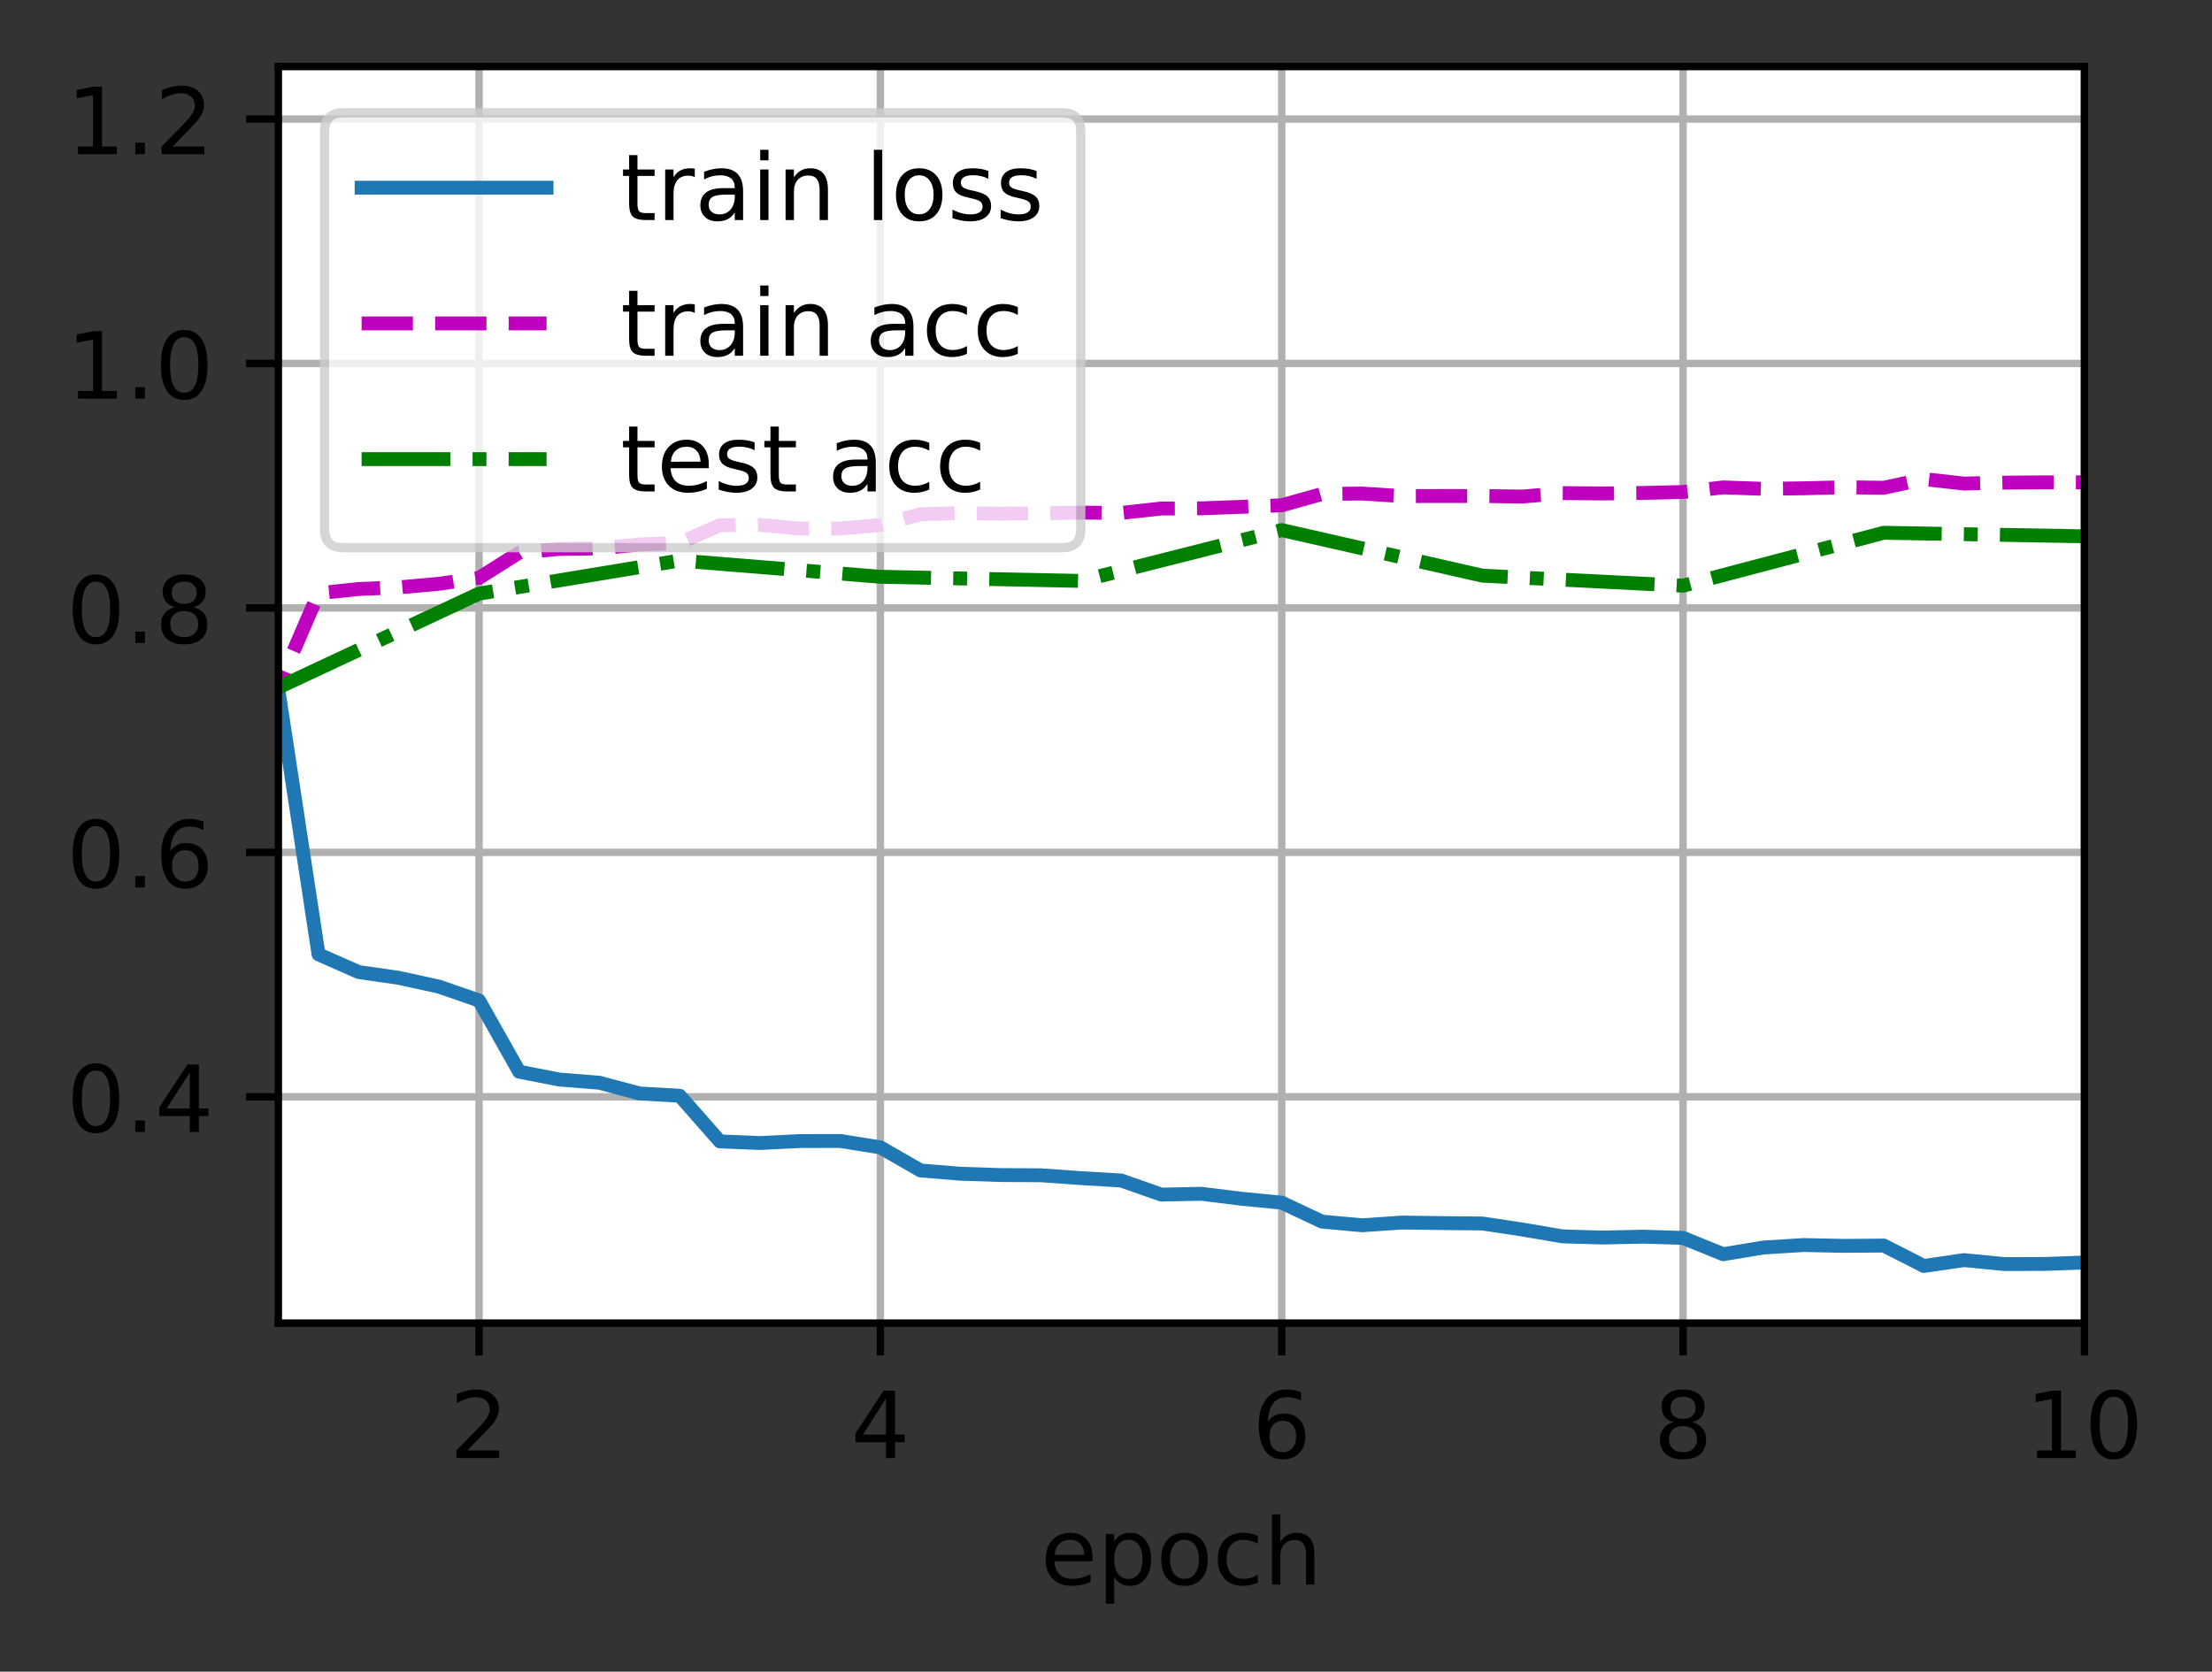 <?xml version="1.0" encoding="UTF-8"?>
<svg xmlns="http://www.w3.org/2000/svg" xmlns:xlink="http://www.w3.org/1999/xlink" width="299pt" height="226pt" viewBox="0 0 299 226" version="1.1">
<rect x="0" y="0" width="299" height="226" fill="#333333" stroke="none"/>
<defs>
<clipPath id="clip1">
  <path d="M 64 9 L 66 9 L 66 178.875 L 64 178.875 Z M 64 9 "/>
</clipPath>
<clipPath id="clip2">
  <path d="M 118 9 L 120 9 L 120 178.875 L 118 178.875 Z M 118 9 "/>
</clipPath>
<clipPath id="clip3">
  <path d="M 172 9 L 174 9 L 174 178.875 L 172 178.875 Z M 172 9 "/>
</clipPath>
<clipPath id="clip4">
  <path d="M 226 9 L 229 9 L 229 178.875 L 226 178.875 Z M 226 9 "/>
</clipPath>
<clipPath id="clip5">
  <path d="M 281 9 L 281.754 9 L 281.754 178.875 L 281 178.875 Z M 281 9 "/>
</clipPath>
<clipPath id="clip6">
  <path d="M 37.629 147 L 281.754 147 L 281.754 149 L 37.629 149 Z M 37.629 147 "/>
</clipPath>
<clipPath id="clip7">
  <path d="M 37.629 114 L 281.754 114 L 281.754 116 L 37.629 116 Z M 37.629 114 "/>
</clipPath>
<clipPath id="clip8">
  <path d="M 37.629 81 L 281.754 81 L 281.754 83 L 37.629 83 Z M 37.629 81 "/>
</clipPath>
<clipPath id="clip9">
  <path d="M 37.629 48 L 281.754 48 L 281.754 50 L 37.629 50 Z M 37.629 48 "/>
</clipPath>
<clipPath id="clip10">
  <path d="M 37.629 15 L 281.754 15 L 281.754 17 L 37.629 17 Z M 37.629 15 "/>
</clipPath>
<clipPath id="clip11">
  <path d="M 37.629 15 L 281.754 15 L 281.754 173 L 37.629 173 Z M 37.629 15 "/>
</clipPath>
<clipPath id="clip12">
  <path d="M 37.629 63 L 281.754 63 L 281.754 119 L 37.629 119 Z M 37.629 63 "/>
</clipPath>
<clipPath id="clip13">
  <path d="M 37.629 70 L 281.754 70 L 281.754 94 L 37.629 94 Z M 37.629 70 "/>
</clipPath>
<filter id="alpha" filterUnits="objectBoundingBox" x="0%" y="0%" width="100%" height="100%">
  <feColorMatrix type="matrix" in="SourceGraphic" values="0 0 0 0 1 0 0 0 0 1 0 0 0 0 1 0 0 0 1 0"/>
</filter>
<mask id="mask0">
  <g filter="url(#alpha)">
<rect x="0" y="0" width="299" height="226" style="fill:rgb(0%,0%,0%);fill-opacity:0.8;stroke:none;"/>
  </g>
</mask>
<clipPath id="clip14">
  <rect x="0" y="0" width="299" height="226"/>
</clipPath>
<g id="surface5" clip-path="url(#clip14)">
<path style="fill-rule:nonzero;fill:rgb(100%,100%,100%);fill-opacity:1;stroke-width:1;stroke-linecap:butt;stroke-linejoin:miter;stroke:rgb(80%,80%,80%);stroke-opacity:1;stroke-miterlimit:4;" d="M 37.103 59.234 L 114.872 59.234 C 116.206 59.234 116.872 58.569 116.872 57.234 L 116.872 14.2 C 116.872 12.866 116.206 12.2 114.872 12.2 L 37.103 12.2 C 35.769 12.2 35.103 12.866 35.103 14.2 L 35.103 57.234 C 35.103 58.569 35.769 59.234 37.103 59.234 Z M 37.103 59.234 " transform="matrix(1.25,0,0,1.25,0,0)"/>
</g>
</defs>
<g id="surface1">
<path style=" stroke:none;fill-rule:nonzero;fill:rgb(100%,100%,100%);fill-opacity:1;" d="M 37.629 178.875 L 281.754 178.875 L 281.754 9 L 37.629 9 Z M 37.629 178.875 "/>
<g clip-path="url(#clip1)" clip-rule="nonzero">
<path style="fill:none;stroke-width:0.8;stroke-linecap:square;stroke-linejoin:round;stroke:rgb(69.02%,69.02%,69.02%);stroke-opacity:1;stroke-miterlimit:4;" d="M 51.803 143.1 L 51.803 7.2 " transform="matrix(1.25,0,0,1.25,0,0)"/>
</g>
<path style="fill:none;stroke-width:0.8;stroke-linecap:butt;stroke-linejoin:round;stroke:rgb(0%,0%,0%);stroke-opacity:1;stroke-miterlimit:4;" d="M 0 0 L 0 3.5 " transform="matrix(1.25,0,0,1.25,64.754,178.875)"/>
<path style=" stroke:none;fill-rule:nonzero;fill:rgb(0%,0%,0%);fill-opacity:1;" d="M 63.176 196.086 L 67.477 196.086 L 67.477 197.125 L 61.695 197.125 L 61.695 196.086 C 62.16 195.602 62.797 194.953 63.605 194.137 C 64.414 193.32 64.922 192.793 65.129 192.559 C 65.523 192.113 65.797 191.738 65.953 191.434 C 66.113 191.125 66.191 190.824 66.191 190.527 C 66.191 190.043 66.023 189.648 65.68 189.344 C 65.344 189.035 64.898 188.883 64.352 188.883 C 63.969 188.883 63.559 188.949 63.129 189.086 C 62.699 189.219 62.242 189.422 61.754 189.695 L 61.754 188.449 C 62.25 188.25 62.715 188.102 63.145 188 C 63.578 187.898 63.973 187.848 64.328 187.848 C 65.273 187.848 66.027 188.082 66.586 188.555 C 67.148 189.027 67.43 189.656 67.43 190.445 C 67.43 190.82 67.359 191.176 67.219 191.512 C 67.078 191.848 66.824 192.242 66.453 192.699 C 66.352 192.816 66.027 193.156 65.484 193.723 C 64.938 194.285 64.168 195.074 63.176 196.086 Z M 63.176 196.086 "/>
<g clip-path="url(#clip2)" clip-rule="nonzero">
<path style="fill:none;stroke-width:0.8;stroke-linecap:square;stroke-linejoin:round;stroke:rgb(69.02%,69.02%,69.02%);stroke-opacity:1;stroke-miterlimit:4;" d="M 95.203 143.1 L 95.203 7.2 " transform="matrix(1.25,0,0,1.25,0,0)"/>
</g>
<path style="fill:none;stroke-width:0.8;stroke-linecap:butt;stroke-linejoin:round;stroke:rgb(0%,0%,0%);stroke-opacity:1;stroke-miterlimit:4;" d="M 0 0 L 0 3.5 " transform="matrix(1.25,0,0,1.25,119.004,178.875)"/>
<path style=" stroke:none;fill-rule:nonzero;fill:rgb(0%,0%,0%);fill-opacity:1;" d="M 119.75 189.086 L 116.641 193.949 L 119.75 193.949 Z M 119.43 188.012 L 120.977 188.012 L 120.977 193.949 L 122.281 193.949 L 122.281 194.977 L 120.977 194.977 L 120.977 197.125 L 119.75 197.125 L 119.75 194.977 L 115.641 194.977 L 115.641 193.785 Z M 119.43 188.012 "/>
<g clip-path="url(#clip3)" clip-rule="nonzero">
<path style="fill:none;stroke-width:0.8;stroke-linecap:square;stroke-linejoin:round;stroke:rgb(69.02%,69.02%,69.02%);stroke-opacity:1;stroke-miterlimit:4;" d="M 138.603 143.1 L 138.603 7.2 " transform="matrix(1.25,0,0,1.25,0,0)"/>
</g>
<path style="fill:none;stroke-width:0.8;stroke-linecap:butt;stroke-linejoin:round;stroke:rgb(0%,0%,0%);stroke-opacity:1;stroke-miterlimit:4;" d="M 0 0 L 0 3.5 " transform="matrix(1.25,0,0,1.25,173.254,178.875)"/>
<path style=" stroke:none;fill-rule:nonzero;fill:rgb(0%,0%,0%);fill-opacity:1;" d="M 173.406 192.078 C 172.852 192.078 172.414 192.266 172.086 192.645 C 171.766 193.023 171.602 193.539 171.602 194.199 C 171.602 194.855 171.766 195.371 172.086 195.754 C 172.414 196.133 172.852 196.324 173.406 196.324 C 173.957 196.324 174.395 196.133 174.719 195.754 C 175.043 195.371 175.203 194.855 175.203 194.199 C 175.203 193.539 175.043 193.023 174.719 192.645 C 174.395 192.266 173.957 192.078 173.406 192.078 Z M 175.852 188.211 L 175.852 189.336 C 175.543 189.188 175.23 189.078 174.914 189 C 174.598 188.922 174.285 188.883 173.977 188.883 C 173.164 188.883 172.539 189.156 172.109 189.707 C 171.684 190.258 171.438 191.086 171.375 192.199 C 171.617 191.844 171.918 191.57 172.281 191.383 C 172.641 191.195 173.043 191.102 173.477 191.102 C 174.391 191.102 175.117 191.379 175.648 191.934 C 176.18 192.488 176.445 193.242 176.445 194.199 C 176.445 195.137 176.168 195.887 175.613 196.453 C 175.059 197.02 174.324 197.301 173.406 197.301 C 172.352 197.301 171.543 196.898 170.984 196.09 C 170.43 195.281 170.148 194.109 170.148 192.578 C 170.148 191.137 170.492 189.988 171.176 189.133 C 171.859 188.273 172.777 187.848 173.93 187.848 C 174.238 187.848 174.551 187.875 174.867 187.938 C 175.18 188 175.508 188.09 175.852 188.211 Z M 175.852 188.211 "/>
<g clip-path="url(#clip4)" clip-rule="nonzero">
<path style="fill:none;stroke-width:0.8;stroke-linecap:square;stroke-linejoin:round;stroke:rgb(69.02%,69.02%,69.02%);stroke-opacity:1;stroke-miterlimit:4;" d="M 182.003 143.1 L 182.003 7.2 " transform="matrix(1.25,0,0,1.25,0,0)"/>
</g>
<path style="fill:none;stroke-width:0.8;stroke-linecap:butt;stroke-linejoin:round;stroke:rgb(0%,0%,0%);stroke-opacity:1;stroke-miterlimit:4;" d="M 0 0 L 0 3.5 " transform="matrix(1.25,0,0,1.25,227.504,178.875)"/>
<path style=" stroke:none;fill-rule:nonzero;fill:rgb(0%,0%,0%);fill-opacity:1;" d="M 227.5 192.797 C 226.914 192.797 226.453 192.953 226.117 193.266 C 225.781 193.578 225.617 194.012 225.617 194.559 C 225.617 195.109 225.781 195.539 226.117 195.855 C 226.453 196.168 226.914 196.324 227.5 196.324 C 228.086 196.324 228.547 196.168 228.883 195.852 C 229.223 195.535 229.391 195.105 229.391 194.559 C 229.391 194.012 229.227 193.578 228.891 193.266 C 228.555 192.953 228.09 192.797 227.5 192.797 Z M 226.266 192.273 C 225.738 192.141 225.328 191.895 225.031 191.535 C 224.738 191.172 224.59 190.727 224.59 190.207 C 224.59 189.48 224.848 188.902 225.367 188.48 C 225.887 188.059 226.598 187.848 227.5 187.848 C 228.406 187.848 229.121 188.059 229.637 188.48 C 230.152 188.902 230.414 189.48 230.414 190.207 C 230.414 190.727 230.266 191.172 229.969 191.535 C 229.676 191.895 229.266 192.141 228.742 192.273 C 229.336 192.41 229.797 192.68 230.125 193.086 C 230.461 193.488 230.625 193.977 230.625 194.559 C 230.625 195.441 230.355 196.121 229.816 196.594 C 229.277 197.066 228.504 197.301 227.5 197.301 C 226.496 197.301 225.723 197.066 225.184 196.594 C 224.645 196.121 224.375 195.441 224.375 194.559 C 224.375 193.977 224.543 193.488 224.875 193.086 C 225.211 192.68 225.672 192.41 226.266 192.273 Z M 225.816 190.324 C 225.816 190.797 225.965 191.164 226.258 191.43 C 226.555 191.691 226.969 191.824 227.5 191.824 C 228.031 191.824 228.445 191.691 228.742 191.43 C 229.043 191.164 229.191 190.797 229.191 190.324 C 229.191 189.852 229.043 189.484 228.742 189.219 C 228.445 188.953 228.031 188.824 227.5 188.824 C 226.969 188.824 226.555 188.953 226.258 189.219 C 225.965 189.484 225.816 189.852 225.816 190.324 Z M 225.816 190.324 "/>
<g clip-path="url(#clip5)" clip-rule="nonzero">
<path style="fill:none;stroke-width:0.8;stroke-linecap:square;stroke-linejoin:round;stroke:rgb(69.02%,69.02%,69.02%);stroke-opacity:1;stroke-miterlimit:4;" d="M 225.403 143.1 L 225.403 7.2 " transform="matrix(1.25,0,0,1.25,0,0)"/>
</g>
<path style="fill:none;stroke-width:0.8;stroke-linecap:butt;stroke-linejoin:round;stroke:rgb(0%,0%,0%);stroke-opacity:1;stroke-miterlimit:4;" d="M 0 0 L 0 3.5 " transform="matrix(1.25,0,0,1.25,281.754,178.875)"/>
<path style=" stroke:none;fill-rule:nonzero;fill:rgb(0%,0%,0%);fill-opacity:1;" d="M 275.352 196.086 L 277.367 196.086 L 277.367 189.133 L 275.172 189.574 L 275.172 188.449 L 277.352 188.012 L 278.586 188.012 L 278.586 196.086 L 280.602 196.086 L 280.602 197.125 L 275.352 197.125 Z M 275.352 196.086 "/>
<path style=" stroke:none;fill-rule:nonzero;fill:rgb(0%,0%,0%);fill-opacity:1;" d="M 285.727 188.824 C 285.094 188.824 284.613 189.137 284.293 189.762 C 283.977 190.383 283.816 191.324 283.816 192.578 C 283.816 193.824 283.977 194.762 284.293 195.387 C 284.613 196.012 285.094 196.324 285.727 196.324 C 286.367 196.324 286.844 196.012 287.164 195.387 C 287.484 194.762 287.645 193.824 287.645 192.578 C 287.645 191.324 287.484 190.383 287.164 189.762 C 286.844 189.137 286.367 188.824 285.727 188.824 Z M 285.727 187.848 C 286.75 187.848 287.527 188.25 288.066 189.059 C 288.605 189.867 288.875 191.039 288.875 192.578 C 288.875 194.109 288.605 195.281 288.066 196.09 C 287.527 196.898 286.75 197.301 285.727 197.301 C 284.707 197.301 283.926 196.898 283.387 196.09 C 282.848 195.281 282.578 194.109 282.578 192.578 C 282.578 191.039 282.848 189.867 283.387 189.059 C 283.926 188.25 284.707 187.848 285.727 187.848 Z M 285.727 187.848 "/>
<path style=" stroke:none;fill-rule:nonzero;fill:rgb(0%,0%,0%);fill-opacity:1;" d="M 147.68 210.523 L 147.68 211.07 L 142.516 211.07 C 142.566 211.844 142.801 212.434 143.219 212.84 C 143.633 213.242 144.215 213.445 144.961 213.445 C 145.391 213.445 145.809 213.395 146.211 213.289 C 146.617 213.184 147.02 213.023 147.422 212.812 L 147.422 213.875 C 147.016 214.043 146.602 214.176 146.18 214.266 C 145.758 214.355 145.328 214.398 144.891 214.398 C 143.801 214.398 142.938 214.082 142.301 213.449 C 141.664 212.812 141.344 211.953 141.344 210.871 C 141.344 209.75 141.648 208.863 142.25 208.207 C 142.855 207.551 143.672 207.223 144.695 207.223 C 145.617 207.223 146.344 207.516 146.879 208.109 C 147.414 208.699 147.68 209.504 147.68 210.523 Z M 146.559 210.191 C 146.551 209.578 146.379 209.09 146.043 208.723 C 145.707 208.355 145.262 208.172 144.711 208.172 C 144.082 208.172 143.582 208.348 143.203 208.703 C 142.828 209.059 142.613 209.555 142.555 210.199 Z M 146.559 210.191 "/>
<path style=" stroke:none;fill-rule:nonzero;fill:rgb(0%,0%,0%);fill-opacity:1;" d="M 150.609 213.195 L 150.609 216.82 L 149.48 216.82 L 149.48 207.387 L 150.609 207.387 L 150.609 208.422 C 150.848 208.016 151.145 207.715 151.504 207.52 C 151.867 207.32 152.297 207.223 152.797 207.223 C 153.625 207.223 154.301 207.551 154.82 208.211 C 155.34 208.867 155.598 209.734 155.598 210.809 C 155.598 211.883 155.34 212.75 154.82 213.41 C 154.301 214.07 153.625 214.398 152.797 214.398 C 152.297 214.398 151.867 214.301 151.504 214.102 C 151.145 213.902 150.848 213.602 150.609 213.195 Z M 154.434 210.809 C 154.434 209.984 154.262 209.336 153.922 208.867 C 153.582 208.395 153.117 208.16 152.523 208.16 C 151.926 208.16 151.461 208.395 151.121 208.867 C 150.781 209.336 150.609 209.984 150.609 210.809 C 150.609 211.633 150.781 212.281 151.121 212.754 C 151.461 213.223 151.926 213.457 152.523 213.457 C 153.117 213.457 153.582 213.223 153.922 212.754 C 154.262 212.281 154.434 211.633 154.434 210.809 Z M 154.434 210.809 "/>
<path style=" stroke:none;fill-rule:nonzero;fill:rgb(0%,0%,0%);fill-opacity:1;" d="M 160.109 208.172 C 159.508 208.172 159.031 208.406 158.68 208.879 C 158.328 209.348 158.156 209.992 158.156 210.809 C 158.156 211.625 158.328 212.27 158.676 212.742 C 159.023 213.211 159.5 213.445 160.109 213.445 C 160.707 213.445 161.18 213.211 161.531 212.738 C 161.879 212.266 162.055 211.621 162.055 210.809 C 162.055 210 161.879 209.355 161.531 208.883 C 161.18 208.41 160.707 208.172 160.109 208.172 Z M 160.109 207.223 C 161.086 207.223 161.852 207.539 162.406 208.176 C 162.969 208.809 163.246 209.688 163.246 210.809 C 163.246 211.926 162.969 212.805 162.406 213.445 C 161.852 214.082 161.086 214.398 160.109 214.398 C 159.125 214.398 158.359 214.082 157.805 213.445 C 157.25 212.805 156.969 211.926 156.969 210.809 C 156.969 209.688 157.25 208.809 157.805 208.176 C 158.359 207.539 159.125 207.223 160.109 207.223 Z M 160.109 207.223 "/>
<path style=" stroke:none;fill-rule:nonzero;fill:rgb(0%,0%,0%);fill-opacity:1;" d="M 170.027 207.648 L 170.027 208.699 C 169.707 208.523 169.391 208.391 169.07 208.305 C 168.754 208.215 168.43 208.172 168.105 208.172 C 167.375 208.172 166.809 208.402 166.406 208.867 C 166.004 209.328 165.801 209.973 165.801 210.809 C 165.801 211.645 166.004 212.293 166.406 212.754 C 166.809 213.215 167.375 213.445 168.105 213.445 C 168.43 213.445 168.754 213.402 169.07 213.316 C 169.391 213.227 169.707 213.098 170.027 212.922 L 170.027 213.961 C 169.711 214.105 169.387 214.215 169.051 214.289 C 168.719 214.363 168.359 214.398 167.98 214.398 C 166.953 214.398 166.133 214.074 165.527 213.43 C 164.922 212.781 164.617 211.906 164.617 210.809 C 164.617 209.695 164.926 208.816 165.535 208.18 C 166.148 207.539 166.988 207.223 168.055 207.223 C 168.402 207.223 168.738 207.258 169.066 207.328 C 169.398 207.398 169.715 207.504 170.027 207.648 Z M 170.027 207.648 "/>
<path style=" stroke:none;fill-rule:nonzero;fill:rgb(0%,0%,0%);fill-opacity:1;" d="M 177.664 210.094 L 177.664 214.223 L 176.539 214.223 L 176.539 210.133 C 176.539 209.484 176.414 209 176.16 208.68 C 175.91 208.359 175.531 208.199 175.027 208.199 C 174.418 208.199 173.941 208.391 173.59 208.777 C 173.242 209.164 173.066 209.691 173.066 210.359 L 173.066 214.223 L 171.938 214.223 L 171.938 204.723 L 173.066 204.723 L 173.066 208.449 C 173.336 208.035 173.652 207.73 174.016 207.527 C 174.379 207.324 174.801 207.223 175.277 207.223 C 176.062 207.223 176.656 207.465 177.059 207.949 C 177.461 208.434 177.664 209.148 177.664 210.094 Z M 177.664 210.094 "/>
<g clip-path="url(#clip6)" clip-rule="nonzero">
<path style="fill:none;stroke-width:0.8;stroke-linecap:square;stroke-linejoin:round;stroke:rgb(69.02%,69.02%,69.02%);stroke-opacity:1;stroke-miterlimit:4;" d="M 30.103 118.625 L 225.403 118.625 " transform="matrix(1.25,0,0,1.25,0,0)"/>
</g>
<path style="fill:none;stroke-width:0.8;stroke-linecap:butt;stroke-linejoin:round;stroke:rgb(0%,0%,0%);stroke-opacity:1;stroke-miterlimit:4;" d="M 0 0 L -3.5 0 " transform="matrix(1.25,0,0,1.25,37.629,148.281)"/>
<path style=" stroke:none;fill-rule:nonzero;fill:rgb(0%,0%,0%);fill-opacity:1;" d="M 12.973 144.73 C 12.34 144.73 11.859 145.043 11.539 145.668 C 11.223 146.289 11.062 147.23 11.062 148.484 C 11.062 149.73 11.223 150.668 11.539 151.293 C 11.859 151.918 12.34 152.23 12.973 152.23 C 13.613 152.23 14.09 151.918 14.41 151.293 C 14.73 150.668 14.891 149.73 14.891 148.484 C 14.891 147.23 14.73 146.289 14.41 145.668 C 14.09 145.043 13.613 144.73 12.973 144.73 Z M 12.973 143.754 C 13.996 143.754 14.773 144.156 15.312 144.965 C 15.852 145.773 16.125 146.945 16.125 148.484 C 16.125 150.016 15.852 151.188 15.312 151.996 C 14.773 152.805 13.996 153.207 12.973 153.207 C 11.953 153.207 11.172 152.805 10.633 151.996 C 10.094 151.188 9.824 150.016 9.824 148.484 C 9.824 146.945 10.094 145.773 10.633 144.965 C 11.172 144.156 11.953 143.754 12.973 143.754 Z M 12.973 143.754 "/>
<path style=" stroke:none;fill-rule:nonzero;fill:rgb(0%,0%,0%);fill-opacity:1;" d="M 18.289 151.48 L 19.578 151.48 L 19.578 153.031 L 18.289 153.031 Z M 18.289 151.48 "/>
<path style=" stroke:none;fill-rule:nonzero;fill:rgb(0%,0%,0%);fill-opacity:1;" d="M 25.652 144.992 L 22.539 149.855 L 25.652 149.855 Z M 25.328 143.918 L 26.879 143.918 L 26.879 149.855 L 28.18 149.855 L 28.18 150.883 L 26.879 150.883 L 26.879 153.031 L 25.652 153.031 L 25.652 150.883 L 21.539 150.883 L 21.539 149.691 Z M 25.328 143.918 "/>
<g clip-path="url(#clip7)" clip-rule="nonzero">
<path style="fill:none;stroke-width:0.8;stroke-linecap:square;stroke-linejoin:round;stroke:rgb(69.02%,69.02%,69.02%);stroke-opacity:1;stroke-miterlimit:4;" d="M 30.103 92.188 L 225.403 92.188 " transform="matrix(1.25,0,0,1.25,0,0)"/>
</g>
<path style="fill:none;stroke-width:0.8;stroke-linecap:butt;stroke-linejoin:round;stroke:rgb(0%,0%,0%);stroke-opacity:1;stroke-miterlimit:4;" d="M 0 -0 L -3.5 -0 " transform="matrix(1.25,0,0,1.25,37.629,115.234)"/>
<path style=" stroke:none;fill-rule:nonzero;fill:rgb(0%,0%,0%);fill-opacity:1;" d="M 12.973 111.684 C 12.34 111.684 11.859 111.996 11.539 112.621 C 11.223 113.242 11.062 114.184 11.062 115.438 C 11.062 116.684 11.223 117.621 11.539 118.246 C 11.859 118.871 12.34 119.184 12.973 119.184 C 13.613 119.184 14.09 118.871 14.41 118.246 C 14.73 117.621 14.891 116.684 14.891 115.438 C 14.891 114.184 14.73 113.242 14.41 112.621 C 14.09 111.996 13.613 111.684 12.973 111.684 Z M 12.973 110.707 C 13.996 110.707 14.773 111.109 15.312 111.918 C 15.852 112.727 16.125 113.898 16.125 115.438 C 16.125 116.969 15.852 118.141 15.312 118.949 C 14.773 119.758 13.996 120.16 12.973 120.16 C 11.953 120.16 11.172 119.758 10.633 118.949 C 10.094 118.141 9.824 116.969 9.824 115.438 C 9.824 113.898 10.094 112.727 10.633 111.918 C 11.172 111.109 11.953 110.707 12.973 110.707 Z M 12.973 110.707 "/>
<path style=" stroke:none;fill-rule:nonzero;fill:rgb(0%,0%,0%);fill-opacity:1;" d="M 18.289 118.434 L 19.578 118.434 L 19.578 119.984 L 18.289 119.984 Z M 18.289 118.434 "/>
<path style=" stroke:none;fill-rule:nonzero;fill:rgb(0%,0%,0%);fill-opacity:1;" d="M 25.055 114.938 C 24.5 114.938 24.062 115.125 23.738 115.504 C 23.414 115.883 23.254 116.402 23.254 117.059 C 23.254 117.715 23.414 118.234 23.738 118.613 C 24.062 118.996 24.5 119.184 25.055 119.184 C 25.605 119.184 26.043 118.996 26.367 118.613 C 26.691 118.234 26.852 117.715 26.852 117.059 C 26.852 116.402 26.691 115.883 26.367 115.504 C 26.043 115.125 25.605 114.938 25.055 114.938 Z M 27.5 111.07 L 27.5 112.195 C 27.191 112.047 26.879 111.938 26.562 111.859 C 26.246 111.781 25.934 111.742 25.625 111.742 C 24.812 111.742 24.191 112.02 23.762 112.566 C 23.332 113.117 23.086 113.945 23.027 115.059 C 23.266 114.703 23.566 114.434 23.93 114.242 C 24.293 114.055 24.691 113.961 25.125 113.961 C 26.039 113.961 26.766 114.238 27.297 114.793 C 27.828 115.348 28.094 116.105 28.094 117.059 C 28.094 117.996 27.816 118.746 27.262 119.312 C 26.707 119.879 25.973 120.16 25.055 120.16 C 24 120.16 23.191 119.758 22.637 118.949 C 22.078 118.141 21.801 116.969 21.801 115.438 C 21.801 113.996 22.141 112.848 22.824 111.992 C 23.508 111.133 24.426 110.707 25.578 110.707 C 25.887 110.707 26.199 110.738 26.516 110.797 C 26.828 110.859 27.156 110.949 27.5 111.07 Z M 27.5 111.07 "/>
<g clip-path="url(#clip8)" clip-rule="nonzero">
<path style="fill:none;stroke-width:0.8;stroke-linecap:square;stroke-linejoin:round;stroke:rgb(69.02%,69.02%,69.02%);stroke-opacity:1;stroke-miterlimit:4;" d="M 30.103 65.75 L 225.403 65.75 " transform="matrix(1.25,0,0,1.25,0,0)"/>
</g>
<path style="fill:none;stroke-width:0.8;stroke-linecap:butt;stroke-linejoin:round;stroke:rgb(0%,0%,0%);stroke-opacity:1;stroke-miterlimit:4;" d="M 0 -0 L -3.5 -0 " transform="matrix(1.25,0,0,1.25,37.629,82.188)"/>
<path style=" stroke:none;fill-rule:nonzero;fill:rgb(0%,0%,0%);fill-opacity:1;" d="M 12.973 78.637 C 12.34 78.637 11.859 78.949 11.539 79.574 C 11.223 80.199 11.062 81.137 11.062 82.391 C 11.062 83.641 11.223 84.574 11.539 85.199 C 11.859 85.824 12.34 86.137 12.973 86.137 C 13.613 86.137 14.09 85.824 14.41 85.199 C 14.73 84.574 14.891 83.641 14.891 82.391 C 14.891 81.137 14.73 80.199 14.41 79.574 C 14.09 78.949 13.613 78.637 12.973 78.637 Z M 12.973 77.66 C 13.996 77.66 14.773 78.062 15.312 78.871 C 15.852 79.68 16.125 80.852 16.125 82.391 C 16.125 83.926 15.852 85.094 15.312 85.902 C 14.773 86.711 13.996 87.113 12.973 87.113 C 11.953 87.113 11.172 86.711 10.633 85.902 C 10.094 85.094 9.824 83.926 9.824 82.391 C 9.824 80.852 10.094 79.68 10.633 78.871 C 11.172 78.062 11.953 77.66 12.973 77.66 Z M 12.973 77.66 "/>
<path style=" stroke:none;fill-rule:nonzero;fill:rgb(0%,0%,0%);fill-opacity:1;" d="M 18.289 85.387 L 19.578 85.387 L 19.578 86.938 L 18.289 86.938 Z M 18.289 85.387 "/>
<path style=" stroke:none;fill-rule:nonzero;fill:rgb(0%,0%,0%);fill-opacity:1;" d="M 24.898 82.609 C 24.312 82.609 23.852 82.766 23.516 83.078 C 23.18 83.395 23.016 83.824 23.016 84.371 C 23.016 84.922 23.18 85.355 23.516 85.668 C 23.852 85.98 24.312 86.137 24.898 86.137 C 25.484 86.137 25.945 85.98 26.285 85.664 C 26.621 85.348 26.793 84.918 26.793 84.371 C 26.793 83.824 26.625 83.395 26.289 83.078 C 25.953 82.766 25.488 82.609 24.898 82.609 Z M 23.668 82.086 C 23.137 81.957 22.727 81.711 22.43 81.348 C 22.137 80.984 21.988 80.543 21.988 80.02 C 21.988 79.293 22.246 78.719 22.766 78.293 C 23.285 77.871 23.996 77.66 24.898 77.66 C 25.805 77.66 26.52 77.871 27.035 78.293 C 27.551 78.719 27.812 79.293 27.812 80.02 C 27.812 80.543 27.664 80.984 27.367 81.348 C 27.074 81.711 26.664 81.957 26.141 82.086 C 26.734 82.223 27.195 82.496 27.527 82.898 C 27.859 83.301 28.023 83.793 28.023 84.371 C 28.023 85.258 27.754 85.934 27.215 86.406 C 26.676 86.879 25.902 87.113 24.898 87.113 C 23.895 87.113 23.121 86.879 22.582 86.406 C 22.043 85.934 21.773 85.258 21.773 84.371 C 21.773 83.793 21.941 83.301 22.273 82.898 C 22.609 82.496 23.074 82.223 23.668 82.086 Z M 23.215 80.137 C 23.215 80.609 23.363 80.977 23.656 81.242 C 23.953 81.508 24.367 81.637 24.898 81.637 C 25.43 81.637 25.844 81.508 26.141 81.242 C 26.441 80.977 26.59 80.609 26.59 80.137 C 26.59 79.664 26.441 79.297 26.141 79.031 C 25.844 78.77 25.43 78.637 24.898 78.637 C 24.367 78.637 23.953 78.77 23.656 79.031 C 23.363 79.297 23.215 79.664 23.215 80.137 Z M 23.215 80.137 "/>
<g clip-path="url(#clip9)" clip-rule="nonzero">
<path style="fill:none;stroke-width:0.8;stroke-linecap:square;stroke-linejoin:round;stroke:rgb(69.02%,69.02%,69.02%);stroke-opacity:1;stroke-miterlimit:4;" d="M 30.103 39.312 L 225.403 39.312 " transform="matrix(1.25,0,0,1.25,0,0)"/>
</g>
<path style="fill:none;stroke-width:0.8;stroke-linecap:butt;stroke-linejoin:round;stroke:rgb(0%,0%,0%);stroke-opacity:1;stroke-miterlimit:4;" d="M 0 -0.001 L -3.5 -0.001 " transform="matrix(1.25,0,0,1.25,37.629,49.142)"/>
<path style=" stroke:none;fill-rule:nonzero;fill:rgb(0%,0%,0%);fill-opacity:1;" d="M 10.551 52.855 L 12.562 52.855 L 12.562 45.902 L 10.375 46.34 L 10.375 45.219 L 12.555 44.777 L 13.785 44.777 L 13.785 52.855 L 15.797 52.855 L 15.797 53.891 L 10.551 53.891 Z M 10.551 52.855 "/>
<path style=" stroke:none;fill-rule:nonzero;fill:rgb(0%,0%,0%);fill-opacity:1;" d="M 18.289 52.34 L 19.578 52.34 L 19.578 53.891 L 18.289 53.891 Z M 18.289 52.34 "/>
<path style=" stroke:none;fill-rule:nonzero;fill:rgb(0%,0%,0%);fill-opacity:1;" d="M 24.898 45.59 C 24.266 45.59 23.789 45.902 23.469 46.527 C 23.148 47.152 22.988 48.09 22.988 49.344 C 22.988 50.594 23.148 51.531 23.469 52.156 C 23.789 52.781 24.266 53.094 24.898 53.094 C 25.539 53.094 26.016 52.781 26.336 52.156 C 26.656 51.531 26.816 50.594 26.816 49.344 C 26.816 48.09 26.656 47.152 26.336 46.527 C 26.016 45.902 25.539 45.59 24.898 45.59 Z M 24.898 44.613 C 25.922 44.613 26.703 45.02 27.242 45.828 C 27.781 46.633 28.051 47.805 28.051 49.344 C 28.051 50.879 27.781 52.051 27.242 52.859 C 26.703 53.664 25.922 54.07 24.898 54.07 C 23.879 54.07 23.098 53.664 22.559 52.859 C 22.02 52.051 21.75 50.879 21.75 49.344 C 21.75 47.805 22.02 46.633 22.559 45.828 C 23.098 45.02 23.879 44.613 24.898 44.613 Z M 24.898 44.613 "/>
<g clip-path="url(#clip10)" clip-rule="nonzero">
<path style="fill:none;stroke-width:0.8;stroke-linecap:square;stroke-linejoin:round;stroke:rgb(69.02%,69.02%,69.02%);stroke-opacity:1;stroke-miterlimit:4;" d="M 30.103 12.875 L 225.403 12.875 " transform="matrix(1.25,0,0,1.25,0,0)"/>
</g>
<path style="fill:none;stroke-width:0.8;stroke-linecap:butt;stroke-linejoin:round;stroke:rgb(0%,0%,0%);stroke-opacity:1;stroke-miterlimit:4;" d="M 0 -0.001 L -3.5 -0.001 " transform="matrix(1.25,0,0,1.25,37.629,16.095)"/>
<path style=" stroke:none;fill-rule:nonzero;fill:rgb(0%,0%,0%);fill-opacity:1;" d="M 10.551 19.809 L 12.562 19.809 L 12.562 12.855 L 10.375 13.293 L 10.375 12.172 L 12.555 11.73 L 13.785 11.73 L 13.785 19.809 L 15.797 19.809 L 15.797 20.844 L 10.551 20.844 Z M 10.551 19.809 "/>
<path style=" stroke:none;fill-rule:nonzero;fill:rgb(0%,0%,0%);fill-opacity:1;" d="M 18.289 19.293 L 19.578 19.293 L 19.578 20.844 L 18.289 20.844 Z M 18.289 19.293 "/>
<path style=" stroke:none;fill-rule:nonzero;fill:rgb(0%,0%,0%);fill-opacity:1;" d="M 23.324 19.809 L 27.629 19.809 L 27.629 20.844 L 21.844 20.844 L 21.844 19.809 C 22.309 19.324 22.945 18.672 23.754 17.859 C 24.562 17.043 25.07 16.516 25.277 16.277 C 25.672 15.836 25.949 15.461 26.105 15.152 C 26.262 14.848 26.34 14.543 26.34 14.246 C 26.34 13.762 26.172 13.367 25.832 13.062 C 25.492 12.758 25.047 12.605 24.504 12.605 C 24.117 12.605 23.707 12.672 23.277 12.805 C 22.848 12.941 22.391 13.145 21.902 13.418 L 21.902 12.172 C 22.398 11.973 22.863 11.82 23.293 11.719 C 23.727 11.617 24.121 11.566 24.48 11.566 C 25.422 11.566 26.176 11.805 26.738 12.277 C 27.297 12.746 27.578 13.379 27.578 14.168 C 27.578 14.543 27.508 14.898 27.367 15.234 C 27.227 15.566 26.973 15.965 26.602 16.418 C 26.5 16.539 26.176 16.879 25.633 17.441 C 25.086 18.008 24.316 18.793 23.324 19.809 Z M 23.324 19.809 "/>
<g clip-path="url(#clip11)" clip-rule="nonzero">
<path style="fill:none;stroke-width:1.5;stroke-linecap:square;stroke-linejoin:round;stroke:rgb(12.157%,46.667%,70.588%);stroke-opacity:1;stroke-miterlimit:4;" d="M 12.744 13.378 L 17.084 46.097 L 21.422 59.278 L 25.762 68.109 L 30.103 74.612 L 34.444 103.216 L 38.784 105.134 L 43.122 105.759 L 47.462 106.706 L 51.803 108.213 L 56.144 115.909 L 60.484 116.759 L 64.822 117.103 L 69.162 118.266 L 73.503 118.509 L 77.844 123.447 L 82.184 123.625 L 86.522 123.412 L 90.862 123.403 L 95.203 124.097 L 99.544 126.591 L 103.884 126.947 L 108.222 127.088 L 112.562 127.112 L 116.903 127.422 L 121.244 127.678 L 125.584 129.203 L 129.922 129.113 L 134.262 129.653 L 138.603 130.072 L 142.944 132.119 L 147.284 132.519 L 151.622 132.225 L 155.963 132.284 L 160.303 132.328 L 164.644 132.981 L 168.984 133.722 L 173.322 133.847 L 177.662 133.75 L 182.003 133.887 L 186.344 135.647 L 190.684 134.928 L 195.022 134.656 L 199.363 134.747 L 203.703 134.713 L 208.044 136.922 L 212.384 136.287 L 216.722 136.713 L 221.062 136.703 L 225.403 136.547 " transform="matrix(1.25,0,0,1.25,0,0)"/>
</g>
<g clip-path="url(#clip12)" clip-rule="nonzero">
<path style="fill:none;stroke-width:1.5;stroke-linecap:butt;stroke-linejoin:round;stroke:rgb(74.902%,0%,74.902%);stroke-opacity:1;stroke-dasharray:5.55,2.4;stroke-miterlimit:4;" d="M 12.744 94.234 L 17.084 83.6 L 21.422 79.388 L 25.762 76.406 L 30.103 74.209 L 34.444 64.162 L 38.784 63.703 L 43.122 63.528 L 47.462 63.141 L 51.803 62.5 L 56.144 59.769 L 60.484 59.369 L 64.822 59.312 L 69.162 58.891 L 73.503 58.722 L 77.844 56.803 L 82.184 56.772 L 86.522 57.172 L 90.862 57.163 L 95.203 56.778 L 99.544 55.616 L 103.884 55.497 L 108.222 55.559 L 112.562 55.509 L 116.903 55.444 L 121.244 55.475 L 125.584 54.997 L 129.922 54.978 L 134.262 54.816 L 138.603 54.65 L 142.944 53.431 L 147.284 53.375 L 151.622 53.656 L 155.963 53.644 L 160.303 53.647 L 164.644 53.706 L 168.984 53.331 L 173.322 53.372 L 177.662 53.316 L 182.003 53.209 L 186.344 52.716 L 190.684 52.869 L 195.022 52.812 L 199.363 52.7 L 203.703 52.756 L 208.044 51.816 L 212.384 52.3 L 216.722 52.2 L 221.062 52.166 L 225.403 52.172 " transform="matrix(1.25,0,0,1.25,0,0)"/>
</g>
<g clip-path="url(#clip13)" clip-rule="nonzero">
<path style="fill:none;stroke-width:1.5;stroke-linecap:butt;stroke-linejoin:round;stroke:rgb(0%,50.196%,0%);stroke-opacity:1;stroke-dasharray:9.6,2.4,1.5,2.4;stroke-miterlimit:4;" d="M 30.103 74.356 L 51.803 64.203 L 73.503 60.622 L 95.203 62.381 L 116.903 62.828 L 138.603 57.331 L 160.303 62.259 L 182.003 63.344 L 203.703 57.622 L 225.403 58.003 " transform="matrix(1.25,0,0,1.25,0,0)"/>
</g>
<path style="fill:none;stroke-width:0.8;stroke-linecap:square;stroke-linejoin:miter;stroke:rgb(0%,0%,0%);stroke-opacity:1;stroke-miterlimit:4;" d="M 30.103 143.1 L 30.103 7.2 " transform="matrix(1.25,0,0,1.25,0,0)"/>
<path style="fill:none;stroke-width:0.8;stroke-linecap:square;stroke-linejoin:miter;stroke:rgb(0%,0%,0%);stroke-opacity:1;stroke-miterlimit:4;" d="M 225.403 143.1 L 225.403 7.2 " transform="matrix(1.25,0,0,1.25,0,0)"/>
<path style="fill:none;stroke-width:0.8;stroke-linecap:square;stroke-linejoin:miter;stroke:rgb(0%,0%,0%);stroke-opacity:1;stroke-miterlimit:4;" d="M 30.103 143.1 L 225.403 143.1 " transform="matrix(1.25,0,0,1.25,0,0)"/>
<path style="fill:none;stroke-width:0.8;stroke-linecap:square;stroke-linejoin:miter;stroke:rgb(0%,0%,0%);stroke-opacity:1;stroke-miterlimit:4;" d="M 30.103 7.2 L 225.403 7.2 " transform="matrix(1.25,0,0,1.25,0,0)"/>
<use xlink:href="#surface5" mask="url(#mask0)"/>
<path style="fill:none;stroke-width:1.5;stroke-linecap:square;stroke-linejoin:round;stroke:rgb(12.157%,46.667%,70.588%);stroke-opacity:1;stroke-miterlimit:4;" d="M 39.103 20.3 L 59.103 20.3 " transform="matrix(1.25,0,0,1.25,0,0)"/>
<path style=" stroke:none;fill-rule:nonzero;fill:rgb(0%,0%,0%);fill-opacity:1;" d="M 86.168 20.973 L 86.168 22.914 L 88.48 22.914 L 88.48 23.785 L 86.168 23.785 L 86.168 27.496 C 86.168 28.055 86.242 28.41 86.398 28.57 C 86.547 28.73 86.859 28.809 87.328 28.809 L 88.48 28.809 L 88.48 29.75 L 87.328 29.75 C 86.461 29.75 85.863 29.586 85.531 29.266 C 85.203 28.941 85.039 28.352 85.039 27.496 L 85.039 23.785 L 84.215 23.785 L 84.215 22.914 L 85.039 22.914 L 85.039 20.973 Z M 86.168 20.973 "/>
<path style=" stroke:none;fill-rule:nonzero;fill:rgb(0%,0%,0%);fill-opacity:1;" d="M 93.918 23.961 C 93.793 23.887 93.656 23.836 93.508 23.801 C 93.359 23.766 93.195 23.75 93.016 23.75 C 92.383 23.75 91.895 23.953 91.555 24.367 C 91.215 24.781 91.043 25.375 91.043 26.148 L 91.043 29.75 L 89.914 29.75 L 89.914 22.914 L 91.043 22.914 L 91.043 23.977 C 91.281 23.559 91.59 23.25 91.965 23.051 C 92.344 22.848 92.805 22.75 93.348 22.75 C 93.422 22.75 93.508 22.754 93.602 22.766 C 93.695 22.773 93.801 22.789 93.914 22.809 Z M 93.918 23.961 "/>
<path style=" stroke:none;fill-rule:nonzero;fill:rgb(0%,0%,0%);fill-opacity:1;" d="M 98.203 26.312 C 97.297 26.312 96.668 26.418 96.316 26.625 C 95.969 26.832 95.793 27.184 95.793 27.688 C 95.793 28.086 95.922 28.402 96.188 28.637 C 96.449 28.867 96.805 28.984 97.258 28.984 C 97.879 28.984 98.379 28.766 98.758 28.324 C 99.133 27.883 99.32 27.293 99.32 26.562 L 99.32 26.312 Z M 100.445 25.848 L 100.445 29.75 L 99.32 29.75 L 99.32 28.711 C 99.066 29.125 98.746 29.43 98.363 29.629 C 97.98 29.828 97.512 29.926 96.957 29.926 C 96.258 29.926 95.703 29.73 95.289 29.336 C 94.875 28.941 94.668 28.418 94.668 27.758 C 94.668 26.988 94.926 26.41 95.441 26.02 C 95.957 25.629 96.723 25.434 97.746 25.434 L 99.32 25.434 L 99.32 25.324 C 99.32 24.805 99.152 24.406 98.812 24.125 C 98.473 23.84 97.996 23.699 97.379 23.699 C 96.988 23.699 96.609 23.746 96.238 23.84 C 95.867 23.934 95.512 24.074 95.172 24.262 L 95.172 23.223 C 95.582 23.062 95.98 22.945 96.367 22.867 C 96.754 22.789 97.129 22.75 97.496 22.75 C 98.484 22.75 99.223 23.004 99.711 23.52 C 100.199 24.031 100.445 24.805 100.445 25.848 Z M 100.445 25.848 "/>
<path style=" stroke:none;fill-rule:nonzero;fill:rgb(0%,0%,0%);fill-opacity:1;" d="M 102.758 22.914 L 103.879 22.914 L 103.879 29.75 L 102.758 29.75 Z M 102.758 20.25 L 103.879 20.25 L 103.879 21.676 L 102.758 21.676 Z M 102.758 20.25 "/>
<path style=" stroke:none;fill-rule:nonzero;fill:rgb(0%,0%,0%);fill-opacity:1;" d="M 111.914 25.621 L 111.914 29.75 L 110.789 29.75 L 110.789 25.66 C 110.789 25.012 110.664 24.527 110.41 24.207 C 110.16 23.887 109.781 23.727 109.277 23.727 C 108.668 23.727 108.191 23.918 107.84 24.305 C 107.492 24.691 107.316 25.219 107.316 25.887 L 107.316 29.75 L 106.188 29.75 L 106.188 22.914 L 107.316 22.914 L 107.316 23.977 C 107.586 23.562 107.902 23.258 108.266 23.055 C 108.629 22.852 109.051 22.75 109.527 22.75 C 110.312 22.75 110.906 22.992 111.309 23.477 C 111.711 23.961 111.914 24.676 111.914 25.621 Z M 111.914 25.621 "/>
<path style=" stroke:none;fill-rule:nonzero;fill:rgb(0%,0%,0%);fill-opacity:1;" d="M 118.125 20.25 L 119.25 20.25 L 119.25 29.75 L 118.125 29.75 Z M 118.125 20.25 "/>
<path style=" stroke:none;fill-rule:nonzero;fill:rgb(0%,0%,0%);fill-opacity:1;" d="M 124.246 23.699 C 123.645 23.699 123.168 23.934 122.82 24.406 C 122.469 24.875 122.293 25.52 122.293 26.336 C 122.293 27.152 122.469 27.797 122.816 28.27 C 123.164 28.738 123.641 28.973 124.246 28.973 C 124.848 28.973 125.32 28.738 125.668 28.266 C 126.02 27.793 126.195 27.148 126.195 26.336 C 126.195 25.527 126.02 24.883 125.668 24.41 C 125.32 23.938 124.848 23.699 124.246 23.699 Z M 124.246 22.75 C 125.223 22.75 125.992 23.066 126.547 23.703 C 127.105 24.336 127.387 25.215 127.387 26.336 C 127.387 27.453 127.105 28.332 126.547 28.973 C 125.992 29.609 125.223 29.926 124.246 29.926 C 123.266 29.926 122.5 29.609 121.941 28.973 C 121.387 28.332 121.109 27.453 121.109 26.336 C 121.109 25.215 121.387 24.336 121.941 23.703 C 122.5 23.066 123.266 22.75 124.246 22.75 Z M 124.246 22.75 "/>
<path style=" stroke:none;fill-rule:nonzero;fill:rgb(0%,0%,0%);fill-opacity:1;" d="M 133.602 23.113 L 133.602 24.176 C 133.289 24.012 132.957 23.891 132.617 23.812 C 132.273 23.73 131.922 23.688 131.555 23.688 C 130.996 23.688 130.578 23.773 130.297 23.945 C 130.02 24.113 129.883 24.371 129.883 24.715 C 129.883 24.973 129.98 25.18 130.18 25.328 C 130.379 25.477 130.781 25.617 131.383 25.75 L 131.766 25.836 C 132.562 26.008 133.133 26.246 133.469 26.559 C 133.805 26.871 133.969 27.305 133.969 27.863 C 133.969 28.496 133.719 29 133.219 29.371 C 132.715 29.742 132.023 29.926 131.145 29.926 C 130.777 29.926 130.398 29.891 130 29.82 C 129.602 29.746 129.184 29.641 128.746 29.5 L 128.746 28.34 C 129.16 28.555 129.57 28.715 129.973 28.824 C 130.375 28.93 130.773 28.984 131.172 28.984 C 131.699 28.984 132.105 28.895 132.391 28.715 C 132.672 28.531 132.816 28.277 132.816 27.949 C 132.816 27.645 132.715 27.41 132.508 27.246 C 132.305 27.082 131.852 26.926 131.156 26.777 L 130.766 26.684 C 130.07 26.539 129.566 26.312 129.258 26.012 C 128.949 25.707 128.797 25.289 128.797 24.762 C 128.797 24.117 129.023 23.621 129.477 23.273 C 129.934 22.922 130.582 22.75 131.422 22.75 C 131.836 22.75 132.223 22.777 132.59 22.84 C 132.957 22.898 133.297 22.992 133.602 23.113 Z M 133.602 23.113 "/>
<path style=" stroke:none;fill-rule:nonzero;fill:rgb(0%,0%,0%);fill-opacity:1;" d="M 140.117 23.113 L 140.117 24.176 C 139.801 24.012 139.469 23.891 139.129 23.812 C 138.785 23.73 138.434 23.688 138.066 23.688 C 137.508 23.688 137.09 23.773 136.812 23.945 C 136.531 24.113 136.395 24.371 136.395 24.715 C 136.395 24.973 136.492 25.18 136.691 25.328 C 136.891 25.477 137.293 25.617 137.895 25.75 L 138.281 25.836 C 139.078 26.008 139.645 26.246 139.98 26.559 C 140.316 26.871 140.484 27.305 140.484 27.863 C 140.484 28.496 140.23 29 139.73 29.371 C 139.227 29.742 138.535 29.926 137.656 29.926 C 137.293 29.926 136.91 29.891 136.512 29.82 C 136.117 29.746 135.699 29.641 135.258 29.5 L 135.258 28.34 C 135.676 28.555 136.082 28.715 136.484 28.824 C 136.887 28.93 137.285 28.984 137.684 28.984 C 138.211 28.984 138.617 28.895 138.902 28.715 C 139.188 28.531 139.328 28.277 139.328 27.949 C 139.328 27.645 139.227 27.41 139.02 27.246 C 138.816 27.082 138.367 26.926 137.668 26.777 L 137.277 26.684 C 136.582 26.539 136.082 26.312 135.77 26.012 C 135.461 25.707 135.309 25.289 135.309 24.762 C 135.309 24.117 135.535 23.621 135.992 23.273 C 136.445 22.922 137.094 22.75 137.934 22.75 C 138.348 22.75 138.738 22.777 139.102 22.84 C 139.469 22.898 139.809 22.992 140.117 23.113 Z M 140.117 23.113 "/>
<path style="fill:none;stroke-width:1.5;stroke-linecap:butt;stroke-linejoin:round;stroke:rgb(74.902%,0%,74.902%);stroke-opacity:1;stroke-dasharray:5.55,2.4;stroke-miterlimit:4;" d="M 39.103 34.975 L 59.103 34.975 " transform="matrix(1.25,0,0,1.25,0,0)"/>
<path style=" stroke:none;fill-rule:nonzero;fill:rgb(0%,0%,0%);fill-opacity:1;" d="M 86.168 39.316 L 86.168 41.258 L 88.48 41.258 L 88.48 42.133 L 86.168 42.133 L 86.168 45.844 C 86.168 46.402 86.242 46.758 86.398 46.918 C 86.547 47.078 86.859 47.156 87.328 47.156 L 88.48 47.156 L 88.48 48.094 L 87.328 48.094 C 86.461 48.094 85.863 47.934 85.531 47.609 C 85.203 47.285 85.039 46.699 85.039 45.844 L 85.039 42.133 L 84.215 42.133 L 84.215 41.258 L 85.039 41.258 L 85.039 39.316 Z M 86.168 39.316 "/>
<path style=" stroke:none;fill-rule:nonzero;fill:rgb(0%,0%,0%);fill-opacity:1;" d="M 93.918 42.309 C 93.793 42.234 93.656 42.184 93.508 42.148 C 93.359 42.113 93.195 42.094 93.016 42.094 C 92.383 42.094 91.895 42.301 91.555 42.715 C 91.215 43.129 91.043 43.719 91.043 44.492 L 91.043 48.094 L 89.914 48.094 L 89.914 41.258 L 91.043 41.258 L 91.043 42.32 C 91.281 41.906 91.59 41.598 91.965 41.398 C 92.344 41.195 92.805 41.094 93.348 41.094 C 93.422 41.094 93.508 41.102 93.602 41.109 C 93.695 41.121 93.801 41.137 93.914 41.156 Z M 93.918 42.309 "/>
<path style=" stroke:none;fill-rule:nonzero;fill:rgb(0%,0%,0%);fill-opacity:1;" d="M 98.203 44.66 C 97.297 44.66 96.668 44.762 96.316 44.969 C 95.969 45.176 95.793 45.531 95.793 46.031 C 95.793 46.43 95.922 46.746 96.188 46.98 C 96.449 47.215 96.805 47.332 97.258 47.332 C 97.879 47.332 98.379 47.109 98.758 46.668 C 99.133 46.227 99.32 45.641 99.32 44.91 L 99.32 44.66 Z M 100.445 44.195 L 100.445 48.094 L 99.32 48.094 L 99.32 47.059 C 99.066 47.473 98.746 47.777 98.363 47.977 C 97.98 48.176 97.512 48.273 96.957 48.273 C 96.258 48.273 95.703 48.078 95.289 47.684 C 94.875 47.289 94.668 46.766 94.668 46.105 C 94.668 45.336 94.926 44.758 95.441 44.367 C 95.957 43.977 96.723 43.781 97.746 43.781 L 99.32 43.781 L 99.32 43.668 C 99.32 43.152 99.152 42.754 98.812 42.469 C 98.473 42.188 97.996 42.047 97.379 42.047 C 96.988 42.047 96.609 42.094 96.238 42.188 C 95.867 42.281 95.512 42.422 95.172 42.609 L 95.172 41.57 C 95.582 41.41 95.98 41.293 96.367 41.215 C 96.754 41.137 97.129 41.094 97.496 41.094 C 98.484 41.094 99.223 41.352 99.711 41.863 C 100.199 42.375 100.445 43.152 100.445 44.195 Z M 100.445 44.195 "/>
<path style=" stroke:none;fill-rule:nonzero;fill:rgb(0%,0%,0%);fill-opacity:1;" d="M 102.758 41.258 L 103.879 41.258 L 103.879 48.094 L 102.758 48.094 Z M 102.758 38.598 L 103.879 38.598 L 103.879 40.02 L 102.758 40.02 Z M 102.758 38.598 "/>
<path style=" stroke:none;fill-rule:nonzero;fill:rgb(0%,0%,0%);fill-opacity:1;" d="M 111.914 43.969 L 111.914 48.094 L 110.789 48.094 L 110.789 44.004 C 110.789 43.359 110.664 42.875 110.41 42.555 C 110.16 42.234 109.781 42.07 109.277 42.07 C 108.668 42.07 108.191 42.266 107.84 42.652 C 107.492 43.039 107.316 43.562 107.316 44.23 L 107.316 48.094 L 106.188 48.094 L 106.188 41.258 L 107.316 41.258 L 107.316 42.32 C 107.586 41.91 107.902 41.602 108.266 41.398 C 108.629 41.195 109.051 41.094 109.527 41.094 C 110.312 41.094 110.906 41.34 111.309 41.824 C 111.711 42.309 111.914 43.023 111.914 43.969 Z M 111.914 43.969 "/>
<path style=" stroke:none;fill-rule:nonzero;fill:rgb(0%,0%,0%);fill-opacity:1;" d="M 121.234 44.66 C 120.324 44.66 119.695 44.762 119.348 44.969 C 118.996 45.176 118.82 45.531 118.82 46.031 C 118.82 46.43 118.953 46.746 119.215 46.98 C 119.477 47.215 119.836 47.332 120.285 47.332 C 120.91 47.332 121.41 47.109 121.785 46.668 C 122.16 46.227 122.352 45.641 122.352 44.91 L 122.352 44.66 Z M 123.473 44.195 L 123.473 48.094 L 122.352 48.094 L 122.352 47.059 C 122.094 47.473 121.773 47.777 121.391 47.977 C 121.008 48.176 120.539 48.273 119.988 48.273 C 119.289 48.273 118.73 48.078 118.316 47.684 C 117.902 47.289 117.699 46.766 117.699 46.105 C 117.699 45.336 117.953 44.758 118.469 44.367 C 118.984 43.977 119.754 43.781 120.773 43.781 L 122.352 43.781 L 122.352 43.668 C 122.352 43.152 122.18 42.754 121.84 42.469 C 121.5 42.188 121.023 42.047 120.41 42.047 C 120.02 42.047 119.637 42.094 119.266 42.188 C 118.895 42.281 118.539 42.422 118.199 42.609 L 118.199 41.57 C 118.609 41.41 119.008 41.293 119.395 41.215 C 119.781 41.137 120.156 41.094 120.523 41.094 C 121.512 41.094 122.254 41.352 122.742 41.863 C 123.23 42.375 123.473 43.152 123.473 44.195 Z M 123.473 44.195 "/>
<path style=" stroke:none;fill-rule:nonzero;fill:rgb(0%,0%,0%);fill-opacity:1;" d="M 130.707 41.52 L 130.707 42.57 C 130.387 42.395 130.07 42.266 129.75 42.176 C 129.43 42.09 129.109 42.047 128.785 42.047 C 128.055 42.047 127.488 42.277 127.086 42.738 C 126.684 43.199 126.48 43.848 126.48 44.684 C 126.48 45.52 126.684 46.168 127.086 46.629 C 127.488 47.09 128.055 47.32 128.785 47.32 C 129.109 47.32 129.43 47.277 129.75 47.188 C 130.07 47.102 130.387 46.969 130.707 46.793 L 130.707 47.832 C 130.391 47.98 130.066 48.09 129.73 48.16 C 129.395 48.234 129.039 48.273 128.66 48.273 C 127.629 48.273 126.812 47.949 126.207 47.301 C 125.602 46.656 125.297 45.781 125.297 44.684 C 125.297 43.57 125.602 42.691 126.215 42.055 C 126.828 41.414 127.668 41.094 128.734 41.094 C 129.078 41.094 129.418 41.133 129.746 41.203 C 130.074 41.273 130.395 41.379 130.707 41.52 Z M 130.707 41.52 "/>
<path style=" stroke:none;fill-rule:nonzero;fill:rgb(0%,0%,0%);fill-opacity:1;" d="M 137.578 41.52 L 137.578 42.57 C 137.262 42.395 136.941 42.266 136.621 42.176 C 136.305 42.09 135.98 42.047 135.656 42.047 C 134.926 42.047 134.359 42.277 133.957 42.738 C 133.555 43.199 133.352 43.848 133.352 44.684 C 133.352 45.52 133.555 46.168 133.957 46.629 C 134.359 47.09 134.926 47.32 135.656 47.32 C 135.98 47.32 136.305 47.277 136.621 47.188 C 136.941 47.102 137.262 46.969 137.578 46.793 L 137.578 47.832 C 137.266 47.98 136.938 48.09 136.602 48.16 C 136.27 48.234 135.91 48.273 135.531 48.273 C 134.504 48.273 133.684 47.949 133.078 47.301 C 132.473 46.656 132.168 45.781 132.168 44.684 C 132.168 43.57 132.477 42.691 133.086 42.055 C 133.699 41.414 134.539 41.094 135.605 41.094 C 135.953 41.094 136.289 41.133 136.617 41.203 C 136.949 41.273 137.27 41.379 137.578 41.52 Z M 137.578 41.52 "/>
<path style="fill:none;stroke-width:1.5;stroke-linecap:butt;stroke-linejoin:round;stroke:rgb(0%,50.196%,0%);stroke-opacity:1;stroke-dasharray:9.6,2.4,1.5,2.4;stroke-miterlimit:4;" d="M 39.103 49.656 L 59.103 49.656 " transform="matrix(1.25,0,0,1.25,0,0)"/>
<path style=" stroke:none;fill-rule:nonzero;fill:rgb(0%,0%,0%);fill-opacity:1;" d="M 86.168 57.668 L 86.168 59.609 L 88.48 59.609 L 88.48 60.48 L 86.168 60.48 L 86.168 64.191 C 86.168 64.75 86.242 65.105 86.398 65.266 C 86.547 65.426 86.859 65.504 87.328 65.504 L 88.48 65.504 L 88.48 66.445 L 87.328 66.445 C 86.461 66.445 85.863 66.281 85.531 65.961 C 85.203 65.637 85.039 65.047 85.039 64.191 L 85.039 60.48 L 84.215 60.48 L 84.215 59.609 L 85.039 59.609 L 85.039 57.668 Z M 86.168 57.668 "/>
<path style=" stroke:none;fill-rule:nonzero;fill:rgb(0%,0%,0%);fill-opacity:1;" d="M 95.805 62.746 L 95.805 63.293 L 90.641 63.293 C 90.691 64.066 90.926 64.656 91.34 65.062 C 91.758 65.465 92.34 65.668 93.082 65.668 C 93.516 65.668 93.934 65.617 94.336 65.512 C 94.742 65.406 95.145 65.246 95.543 65.035 L 95.543 66.098 C 95.141 66.266 94.727 66.398 94.305 66.488 C 93.879 66.578 93.453 66.621 93.016 66.621 C 91.926 66.621 91.062 66.305 90.426 65.672 C 89.789 65.035 89.469 64.176 89.469 63.094 C 89.469 61.973 89.773 61.086 90.375 60.43 C 90.98 59.773 91.797 59.445 92.82 59.445 C 93.742 59.445 94.469 59.738 95.004 60.332 C 95.539 60.922 95.805 61.727 95.805 62.746 Z M 94.684 62.414 C 94.676 61.801 94.504 61.312 94.168 60.945 C 93.832 60.578 93.387 60.395 92.832 60.395 C 92.207 60.395 91.707 60.57 91.328 60.926 C 90.953 61.281 90.734 61.777 90.68 62.422 Z M 94.684 62.414 "/>
<path style=" stroke:none;fill-rule:nonzero;fill:rgb(0%,0%,0%);fill-opacity:1;" d="M 102.004 59.809 L 102.004 60.871 C 101.688 60.707 101.359 60.586 101.016 60.508 C 100.676 60.426 100.32 60.383 99.953 60.383 C 99.398 60.383 98.98 60.469 98.699 60.641 C 98.422 60.809 98.281 61.066 98.281 61.41 C 98.281 61.668 98.383 61.875 98.582 62.023 C 98.781 62.172 99.184 62.312 99.785 62.445 L 100.168 62.531 C 100.965 62.703 101.531 62.941 101.867 63.254 C 102.203 63.566 102.371 64 102.371 64.559 C 102.371 65.191 102.121 65.695 101.617 66.066 C 101.117 66.438 100.426 66.621 99.547 66.621 C 99.18 66.621 98.801 66.586 98.402 66.516 C 98.004 66.441 97.586 66.336 97.148 66.195 L 97.148 65.035 C 97.562 65.25 97.973 65.41 98.375 65.52 C 98.777 65.625 99.176 65.68 99.57 65.68 C 100.102 65.68 100.508 65.59 100.789 65.41 C 101.074 65.227 101.219 64.973 101.219 64.645 C 101.219 64.34 101.117 64.105 100.91 63.941 C 100.707 63.777 100.254 63.621 99.559 63.473 L 99.168 63.379 C 98.473 63.234 97.969 63.008 97.66 62.707 C 97.352 62.402 97.195 61.984 97.195 61.457 C 97.195 60.812 97.426 60.316 97.879 59.969 C 98.336 59.617 98.984 59.445 99.82 59.445 C 100.234 59.445 100.625 59.473 100.992 59.535 C 101.359 59.594 101.695 59.688 102.004 59.809 Z M 102.004 59.809 "/>
<path style=" stroke:none;fill-rule:nonzero;fill:rgb(0%,0%,0%);fill-opacity:1;" d="M 105.273 57.668 L 105.273 59.609 L 107.586 59.609 L 107.586 60.48 L 105.273 60.48 L 105.273 64.191 C 105.273 64.75 105.348 65.105 105.5 65.266 C 105.652 65.426 105.965 65.504 106.434 65.504 L 107.586 65.504 L 107.586 66.445 L 106.434 66.445 C 105.566 66.445 104.965 66.281 104.637 65.961 C 104.309 65.637 104.145 65.047 104.145 64.191 L 104.145 60.48 L 103.32 60.48 L 103.32 59.609 L 104.145 59.609 L 104.145 57.668 Z M 105.273 57.668 "/>
<path style=" stroke:none;fill-rule:nonzero;fill:rgb(0%,0%,0%);fill-opacity:1;" d="M 116.141 63.008 C 115.234 63.008 114.605 63.113 114.258 63.32 C 113.906 63.527 113.73 63.879 113.73 64.383 C 113.73 64.781 113.863 65.098 114.125 65.332 C 114.387 65.562 114.746 65.68 115.195 65.68 C 115.82 65.68 116.32 65.461 116.695 65.02 C 117.07 64.578 117.258 63.988 117.258 63.258 L 117.258 63.008 Z M 118.383 62.543 L 118.383 66.445 L 117.258 66.445 L 117.258 65.406 C 117.004 65.82 116.684 66.125 116.301 66.324 C 115.918 66.523 115.449 66.621 114.898 66.621 C 114.195 66.621 113.641 66.426 113.227 66.031 C 112.812 65.637 112.609 65.113 112.609 64.453 C 112.609 63.684 112.863 63.105 113.379 62.715 C 113.895 62.324 114.664 62.129 115.684 62.129 L 117.258 62.129 L 117.258 62.02 C 117.258 61.5 117.09 61.102 116.75 60.82 C 116.41 60.535 115.934 60.395 115.32 60.395 C 114.93 60.395 114.547 60.441 114.176 60.535 C 113.805 60.629 113.449 60.77 113.109 60.957 L 113.109 59.918 C 113.52 59.758 113.918 59.641 114.305 59.562 C 114.691 59.484 115.066 59.445 115.434 59.445 C 116.422 59.445 117.164 59.699 117.648 60.215 C 118.141 60.727 118.383 61.5 118.383 62.543 Z M 118.383 62.543 "/>
<path style=" stroke:none;fill-rule:nonzero;fill:rgb(0%,0%,0%);fill-opacity:1;" d="M 125.613 59.871 L 125.613 60.922 C 125.297 60.746 124.98 60.613 124.66 60.527 C 124.34 60.438 124.02 60.395 123.691 60.395 C 122.965 60.395 122.398 60.625 121.992 61.09 C 121.59 61.551 121.391 62.195 121.391 63.031 C 121.391 63.867 121.59 64.516 121.992 64.977 C 122.398 65.438 122.965 65.668 123.691 65.668 C 124.02 65.668 124.34 65.625 124.66 65.539 C 124.98 65.449 125.297 65.32 125.613 65.145 L 125.613 66.184 C 125.301 66.328 124.977 66.438 124.641 66.512 C 124.305 66.586 123.949 66.621 123.57 66.621 C 122.539 66.621 121.723 66.297 121.113 65.652 C 120.508 65.004 120.207 64.129 120.207 63.031 C 120.207 61.918 120.512 61.039 121.125 60.402 C 121.738 59.762 122.578 59.445 123.645 59.445 C 123.988 59.445 124.328 59.48 124.656 59.551 C 124.984 59.621 125.305 59.727 125.613 59.871 Z M 125.613 59.871 "/>
<path style=" stroke:none;fill-rule:nonzero;fill:rgb(0%,0%,0%);fill-opacity:1;" d="M 132.488 59.871 L 132.488 60.922 C 132.168 60.746 131.852 60.613 131.531 60.527 C 131.215 60.438 130.891 60.395 130.566 60.395 C 129.836 60.395 129.27 60.625 128.867 61.09 C 128.465 61.551 128.262 62.195 128.262 63.031 C 128.262 63.867 128.465 64.516 128.867 64.977 C 129.27 65.438 129.836 65.668 130.566 65.668 C 130.891 65.668 131.215 65.625 131.531 65.539 C 131.852 65.449 132.168 65.32 132.488 65.145 L 132.488 66.184 C 132.172 66.328 131.848 66.438 131.512 66.512 C 131.18 66.586 130.82 66.621 130.441 66.621 C 129.414 66.621 128.594 66.297 127.988 65.652 C 127.383 65.004 127.078 64.129 127.078 63.031 C 127.078 61.918 127.387 61.039 127.996 60.402 C 128.609 59.762 129.449 59.445 130.516 59.445 C 130.863 59.445 131.199 59.48 131.527 59.551 C 131.859 59.621 132.176 59.727 132.488 59.871 Z M 132.488 59.871 "/>
</g>
</svg>
